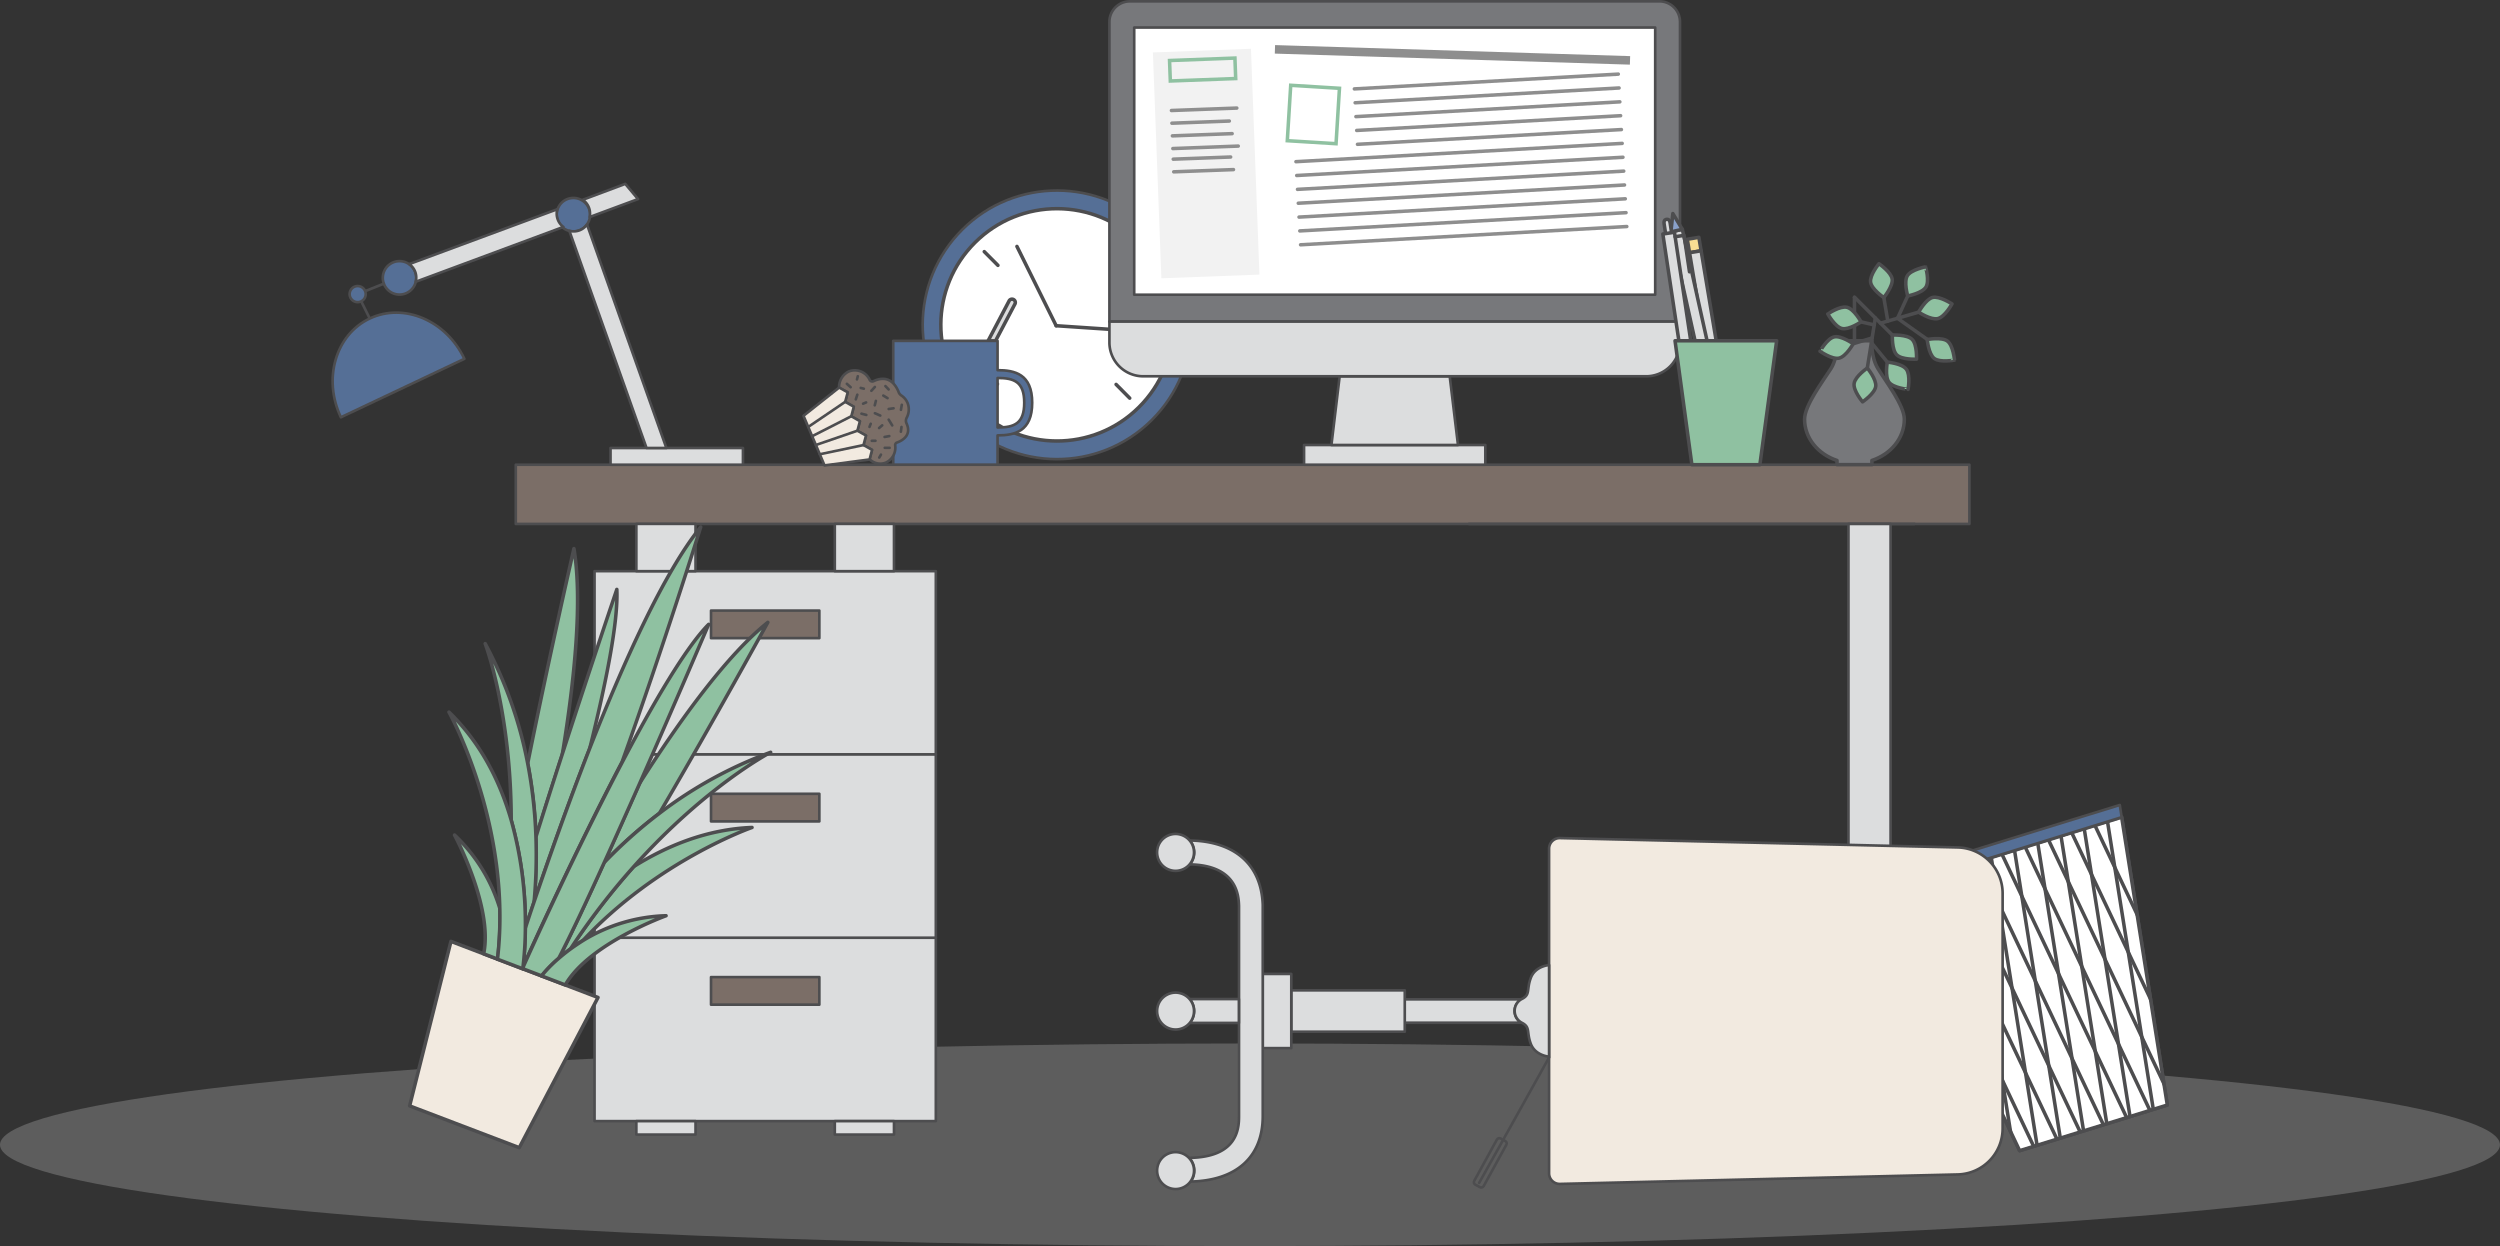 <svg xmlns="http://www.w3.org/2000/svg" xmlns:xlink="http://www.w3.org/1999/xlink" viewBox="0 0 706.97 352.37"><rect x="0" y="0" width="706.97" height="352.37" fill="#333333" stroke="none"/><defs><style>.cls-1,.cls-10,.cls-12{fill:#fff;}.cls-1,.cls-10,.cls-11,.cls-14,.cls-15,.cls-16,.cls-21,.cls-22,.cls-3,.cls-4,.cls-5,.cls-6,.cls-7,.cls-8,.cls-9{stroke:#4d4d4f;}.cls-1,.cls-10,.cls-11,.cls-14,.cls-15,.cls-16,.cls-19,.cls-21,.cls-22,.cls-3,.cls-4,.cls-5,.cls-6,.cls-7,.cls-8,.cls-9{stroke-linecap:round;stroke-linejoin:round;}.cls-14,.cls-2,.cls-7{fill:#dcddde;}.cls-2{opacity:0.25;}.cls-3{fill:#556f96;}.cls-10,.cls-15,.cls-16,.cls-3,.cls-5,.cls-6,.cls-7{stroke-width:0.75px;}.cls-19,.cls-20,.cls-4,.cls-6{fill:none;}.cls-5{fill:#7b6e67;}.cls-15,.cls-8{fill:#f2eae0;}.cls-9{fill:#8fc1a1;}.cls-11,.cls-16{fill:#77787b;}.cls-13{clip-path:url(#clip-path);}.cls-17{fill:#8e8e8e;}.cls-18{fill:#f2f2f2;}.cls-19{stroke:#8e8e8e;}.cls-20{stroke:#8fc1a1;stroke-miterlimit:10;}.cls-21{fill:#fadf93;}.cls-22{fill:#8aa1ca;}</style><clipPath id="clip-path"><polygon id="SVGID" class="cls-1" points="612.89 312.49 571.13 325.4 535.84 250.93 599.98 231.09 612.89 312.49"/></clipPath></defs><title>1 Error - Sorry</title><g id="Layer_2" data-name="Layer 2"><g id="Layer_1-2" data-name="Layer 1"><ellipse class="cls-2" cx="353.48" cy="323.73" rx="353.48" ry="28.65"/><circle class="cls-3" cx="298.91" cy="91.88" r="37.98" transform="translate(22.04 237.24) rotate(-44.79)"/><circle class="cls-1" cx="298.91" cy="91.88" r="32.85" transform="translate(22.04 237.24) rotate(-44.79)"/><path class="cls-4" d="M291.46,63.65"/><path class="cls-4" d="M270.68,99.33"/><path class="cls-4" d="M327.13,84.43"/><path class="cls-4" d="M306.36,120.1"/><path class="cls-4" d="M278.34,71.16"/><path class="cls-4" d="M278.19,112.44"/><path class="cls-4" d="M319.63,71.31"/><line class="cls-4" x1="278.34" y1="71.16" x2="282.2" y2="75.04"/><path class="cls-4" d="M319.47,112.59"/><line class="cls-4" x1="319.63" y1="71.31" x2="315.74" y2="75.16"/><line class="cls-4" x1="282.07" y1="108.59" x2="278.19" y2="112.44"/><line class="cls-4" x1="319.47" y1="112.59" x2="315.62" y2="108.71"/><path class="cls-4" d="M270.74,84.21"/><path class="cls-4" d="M291.25,120"/><path class="cls-4" d="M306.57,63.71"/><path class="cls-4" d="M327.08,99.54"/><path class="cls-4" d="M292.85,68.94"/><line class="cls-4" x1="298.67" y1="92.11" x2="287.58" y2="69.69"/><line class="cls-4" x1="298.67" y1="92.11" x2="316.54" y2="93.31"/><rect class="cls-5" x="145.85" y="131.41" width="411.06" height="16.74" transform="translate(702.77 279.57) rotate(180)"/><line class="cls-6" x1="541.44" y1="148.16" x2="415.39" y2="148.16"/><rect class="cls-7" x="168.13" y="161.52" width="96.51" height="51.83"/><rect class="cls-7" x="168.13" y="265.17" width="96.51" height="51.87"/><rect class="cls-7" x="168.13" y="213.35" width="96.51" height="51.83"/><rect class="cls-7" x="236.08" y="317.04" width="16.74" height="3.8" transform="translate(488.89 637.88) rotate(180)"/><rect class="cls-7" x="179.95" y="317.04" width="16.74" height="3.8" transform="translate(376.64 637.88) rotate(180)"/><rect class="cls-7" x="236.08" y="148.16" width="16.74" height="13.37" transform="translate(488.89 309.68) rotate(180)"/><rect class="cls-7" x="179.95" y="148.16" width="16.74" height="13.37" transform="translate(376.64 309.68) rotate(180)"/><rect class="cls-5" x="201.07" y="172.66" width="30.63" height="7.8"/><rect class="cls-5" x="201.07" y="224.48" width="30.63" height="7.8"/><rect class="cls-5" x="201.07" y="276.31" width="30.63" height="7.8"/><rect class="cls-7" x="522.72" y="148.16" width="11.92" height="172.69"/><rect class="cls-7" x="172.65" y="126.69" width="37.45" height="4.73"/><circle class="cls-3" cx="162.15" cy="60.71" r="4.73"/><path class="cls-7" d="M166,63.49a4.6,4.6,0,0,1-5,1.77l21.83,61.42h5.61Z"/><circle class="cls-3" cx="112.98" cy="78.57" r="4.73" transform="translate(-24.08 90.89) rotate(-39.95)"/><path class="cls-7" d="M157.6,59.17A4.71,4.71,0,0,0,159,63.93c.1.09.22.16.32.24L117.55,79.69a4.6,4.6,0,0,0-1.84-5Z"/><path class="cls-7" d="M165.29,56.89a4.68,4.68,0,0,0-.52-.38L176.82,52l3.6,4.3-13.68,5.08A4.7,4.7,0,0,0,165.29,56.89Z"/><polyline class="cls-6" points="108.54 80.22 101.14 83.18 104.55 90.05"/><path class="cls-3" d="M96.4,118c-5.14-10.85-1.49-23.36,8.15-27.92s21.63.53,26.77,11.39Z"/><circle class="cls-3" cx="101.14" cy="83.18" r="2.28" transform="translate(-28.27 103.17) rotate(-48.22)"/><polygon class="cls-8" points="146.84 324.55 115.84 312.73 127.52 266.21 169.11 282.07 146.84 324.55"/><path class="cls-9" d="M159,213.47c3.51-21.38,5.75-43.75,3.3-58.32,0,0-7,30.56-13.06,60.68a134.67,134.67,0,0,1,2.35,20.92C153.9,229.24,156.45,221.26,159,213.47Z"/><path class="cls-9" d="M151,255.12c3.88-11.48,9.41-27.22,15.75-43.36,4.58-18.41,8.13-36,7.68-45.08,0,0-7.6,22.43-15.49,46.79-2.52,7.79-5.07,15.77-7.41,23.28A144.3,144.3,0,0,1,151,255.12Z"/><path class="cls-9" d="M186.47,230c15.56-26.49,30.66-54,30.66-54-11.53,9.23-24.76,27.42-36.38,45.7-3.3,7.49-6.72,15.14-10,22.31A134.66,134.66,0,0,1,186.47,230Z"/><path class="cls-9" d="M141.38,257a47.35,47.35,0,0,0-12.84-20.86s11,20.39,8.23,33.58l3.94,1.5A103.25,103.25,0,0,0,141.38,257Z"/><path class="cls-9" d="M148.57,262.5c.72-2.18,1.55-4.67,2.46-7.38a144.3,144.3,0,0,0,.53-18.37,134.67,134.67,0,0,0-2.35-20.92,118.58,118.58,0,0,0-12-33.81s7.32,19.3,7.36,49.94A109.44,109.44,0,0,1,148.57,262.5Z"/><path class="cls-9" d="M212.66,234c-12.72.5-24,5.14-33.5,11.09a198.25,198.25,0,0,0-17.86,23.24c1.09-.8,2.29-1.61,3.59-2.4C186.06,243.24,212.66,234,212.66,234Z"/><path class="cls-9" d="M151,255.12c-.92,2.71-1.74,5.19-2.46,7.38a100.41,100.41,0,0,1-.62,10.84c1.93-4.28,14.68-32.5,28-57.87,11.84-33,22.23-66.43,22.23-66.43-10.32,12.73-21.8,38.18-31.44,62.72C160.45,227.9,154.91,243.65,151,255.12Z"/><path class="cls-9" d="M158,271c1-.85,2.08-1.75,3.33-2.66a198.25,198.25,0,0,1,17.86-23.24c20.43-22.84,38.74-32.36,38.74-32.36A118.58,118.58,0,0,0,186.47,230a134.66,134.66,0,0,0-15.69,14C165.84,255,161.26,264.72,158,271Z"/><path class="cls-9" d="M170.79,244.09c3.26-7.17,6.67-14.82,10-22.31,10.34-23.43,19.61-45.22,19.61-45.22C194,183,184.85,198.62,176,215.47c-13.35,25.37-26.11,53.59-28,57.87,0,.4-.08.63-.08.63l5.26,2A38.41,38.41,0,0,1,158,271C161.26,264.72,165.84,255,170.79,244.09Z"/><path class="cls-9" d="M161.3,268.38c-1.25.92-2.36,1.82-3.33,2.66a38.41,38.41,0,0,0-4.84,4.93l6.72,2.56c6.69-11.71,28.5-19.57,28.5-19.57a47.35,47.35,0,0,0-23.47,7C163.59,266.78,162.39,267.59,161.3,268.38Z"/><path class="cls-9" d="M148.57,262.5a109.44,109.44,0,0,0-4-30.54c-3.09-10.74-8.45-21.74-17.6-30.58,0,0,13.73,24.57,14.37,55.64a103.25,103.25,0,0,1-.66,14.23l7.15,2.73s0-.23.08-.63A100.41,100.41,0,0,0,148.57,262.5Z"/><circle class="cls-10" cx="394.4" cy="99.31" r="3.21"/><rect class="cls-7" x="368.77" y="125.84" width="51.26" height="5.58"/><polygon class="cls-7" points="376.51 125.84 378.84 106.41 409.96 106.41 412.3 125.84 376.51 125.84"/><path class="cls-11" d="M529.35,96.36h-9.87s.33,4.7-1.75,7.94c-2.4,3.73-7.42,10.41-7.42,14.26,0,5.34,3.82,9.89,9.17,11.65v1.19h9.87v-1.19c5.36-1.76,9.17-6.32,9.17-11.65,0-3.85-5.1-10.48-7.42-14.26C529,100.92,529.35,96.36,529.35,96.36Z"/><line class="cls-4" x1="524.42" y1="96.36" x2="524.42" y2="84.13"/><polygon class="cls-4" points="612.89 312.49 571.13 325.4 535.84 250.93 599.98 231.09 612.89 312.49"/><polygon id="SVGID-2" data-name="SVGID" class="cls-12" points="612.89 312.49 571.13 325.4 535.84 250.93 599.98 231.09 612.89 312.49"/><g class="cls-13"><line class="cls-4" x1="579.63" y1="333.74" x2="536.02" y2="241.61"/><line class="cls-4" x1="586.21" y1="331.71" x2="542.59" y2="239.58"/><line class="cls-4" x1="592.78" y1="329.68" x2="549.16" y2="237.55"/><line class="cls-4" x1="599.35" y1="327.64" x2="555.74" y2="235.52"/><line class="cls-4" x1="605.92" y1="325.61" x2="562.31" y2="233.48"/><line class="cls-4" x1="612.5" y1="323.58" x2="568.88" y2="231.45"/><line class="cls-4" x1="619.07" y1="321.54" x2="575.46" y2="229.42"/><line class="cls-4" x1="625.64" y1="319.51" x2="582.03" y2="227.38"/><line class="cls-4" x1="632.22" y1="317.48" x2="588.6" y2="225.35"/><line class="cls-4" x1="610.59" y1="324.17" x2="594.57" y2="223.5"/><line class="cls-4" x1="604.01" y1="326.2" x2="587.99" y2="225.54"/><line class="cls-4" x1="597.44" y1="328.23" x2="581.42" y2="227.57"/><line class="cls-4" x1="590.87" y1="330.27" x2="574.85" y2="229.6"/><line class="cls-4" x1="584.29" y1="332.3" x2="568.28" y2="231.64"/><line class="cls-4" x1="577.72" y1="334.33" x2="561.7" y2="233.67"/><line class="cls-4" x1="571.15" y1="336.37" x2="555.13" y2="235.7"/><line class="cls-4" x1="564.58" y1="338.4" x2="548.56" y2="237.74"/><line class="cls-4" x1="558" y1="340.43" x2="541.98" y2="239.77"/></g><polygon id="SVGID-3" data-name="SVGID" class="cls-4" points="612.89 312.49 571.13 325.4 535.84 250.93 599.98 231.09 612.89 312.49"/><polygon class="cls-3" points="599.45 227.65 534.34 247.76 535.84 250.93 599.98 231.09 599.45 227.65"/><path class="cls-14" d="M287.06,85.87a.94.94,0,0,0-1.65-.87l-6,11.41h2.11Z"/><path class="cls-3" d="M282.1,104.68V96.4H252.59v35H282.1v-8.28c4.84,0,9.79-1.1,9.79-9.23S286.94,104.68,282.1,104.68Zm0,16.21v-14c4.78,0,7.54,1.14,7.54,7S286.88,120.89,282.1,120.89Z"/><path class="cls-15" d="M566.32,319.15v-66.5a13,13,0,0,0-12.66-13L441.12,237a3,3,0,0,0-3.06,3v91.8a3,3,0,0,0,3.06,3l112.54-2.68A13,13,0,0,0,566.32,319.15Z"/><line class="cls-6" x1="438.06" y1="299.04" x2="418.29" y2="334.5"/><rect class="cls-6" x="414" y="327.33" width="14.88" height="3.05" rx="0.75" ry="0.75" transform="translate(912.42 117.44) rotate(118.74)"/><path class="cls-7" d="M430.23,282.6h-33v6.62h33A3.8,3.8,0,0,1,430.23,282.6Z"/><path class="cls-7" d="M438.06,285.91v-13s-3.9.25-5.17,3.64,0,4.75-2.63,6l0,0a3.8,3.8,0,0,0,0,6.62l0,0c2.63,1.27,1.36,2.63,2.63,6s5.17,3.64,5.17,3.64Z"/><rect class="cls-7" x="375.36" y="269.86" width="11.69" height="32.1" transform="translate(667.11 -95.3) rotate(90)"/><rect class="cls-7" x="350.64" y="281.87" width="20.97" height="8.07" transform="translate(647.03 -75.22) rotate(90)"/><path class="cls-7" d="M336.64,334.13c12.95-.26,20.39-6.9,20.45-18.34,0,0,0-59.89,0-59.89-.4-11.42-7.92-18-20.64-18.22a5.14,5.14,0,0,1,0,6.76c13.55.25,13.83,9.1,13.93,11.74h0v59.51h0c0,3.48-.45,11.59-14.11,11.74a5.18,5.18,0,0,1,.41,6.74Z"/><path class="cls-7" d="M336.41,244.43a5.22,5.22,0,1,0-4,1.84A5.19,5.19,0,0,0,336.41,244.43Z"/><path class="cls-7" d="M336.64,334.13a5.22,5.22,0,1,0-4.19,2.12A5.19,5.19,0,0,0,336.64,334.13Z"/><path class="cls-7" d="M336.43,289.28h13.91v-6.75H336.43a5.14,5.14,0,0,1,0,6.75Z"/><path class="cls-7" d="M336.43,289.28a5.22,5.22,0,1,0-4,1.86A5.19,5.19,0,0,0,336.43,289.28Z"/><path class="cls-9" d="M535.08,78.92c.29,2-2.36,5.22-2.36,5.22s-3.45-2.32-3.74-4.34,2.36-5.22,2.36-5.22S534.79,76.91,535.08,78.92Z"/><path class="cls-9" d="M522.29,86.9c2,.47,4,4.12,4,4.12s-3.42,2.35-5.41,1.88-4-4.12-4-4.12S520.3,86.43,522.29,86.9Z"/><line class="cls-4" x1="530.32" y1="89.92" x2="528.05" y2="104.08"/><line class="cls-4" x1="531.79" y1="91.39" x2="542.59" y2="88.26"/><line class="cls-4" x1="536.65" y1="90.05" x2="545.05" y2="96.01"/><line class="cls-4" x1="536.6" y1="90" x2="539.49" y2="83.69"/><line class="cls-4" x1="529.24" y1="96.94" x2="533.71" y2="102.41"/><line class="cls-4" x1="529.4" y1="95.57" x2="524.05" y2="97.21"/><path class="cls-9" d="M534.2,108.11c-1.24-1.62-.49-5.7-.49-5.7s4.14.34,5.38,2,.49,5.7.49,5.7S535.44,109.73,534.2,108.11Z"/><path class="cls-9" d="M536.38,100.34c-1.44-1.44-1.24-5.59-1.24-5.59s4.15-.21,5.59,1.23,1.24,5.59,1.24,5.59S537.82,101.79,536.38,100.34Z"/><path class="cls-9" d="M547,101.38c-1.63-1.23-2-5.37-2-5.37s4.08-.78,5.71.45,2,5.37,2,5.37S548.67,102.6,547,101.38Z"/><path class="cls-9" d="M548,90.09c-2,.49-5.43-1.82-5.43-1.82s2-3.66,3.94-4.15S552,85.94,552,85.94,550,89.6,548,90.09Z"/><path class="cls-9" d="M544.63,81.18c-1.07,1.74-5.15,2.51-5.15,2.51s-1.17-4-.1-5.72,5.15-2.51,5.15-2.51S545.7,79.44,544.63,81.18Z"/><path class="cls-9" d="M518.68,95.27c2-.45,5.38,1.95,5.38,1.95s-2,3.61-4,4.06-5.38-1.95-5.38-1.95S516.69,95.72,518.68,95.27Z"/><path class="cls-9" d="M524.33,108.43c.28-2,3.72-4.35,3.72-4.35s2.66,3.19,2.38,5.21-3.72,4.35-3.72,4.35S524,110.45,524.33,108.43Z"/><line class="cls-4" x1="533.85" y1="90.79" x2="532.72" y2="84.14"/><line class="cls-4" x1="530" y1="91.88" x2="526.27" y2="91.02"/><line class="cls-4" x1="524.42" y1="84.03" x2="535.14" y2="94.75"/><path class="cls-5" d="M250.47,130.84a4.66,4.66,0,0,0,2.68-4.86.75.75,0,0,1,.49-.83c1.37-.48,4.34-2,2.68-5.49h0a1.8,1.8,0,0,1,.08-1.53,4.94,4.94,0,0,0,.23-4.21,4.71,4.71,0,0,0-1.72-2.07,2,2,0,0,1-.8-1l-.09-.23c-2-4.59-5.38-3.6-7-2.82a.82.82,0,0,1-1.11-.43h0a4.63,4.63,0,0,0-5.89-2.32,4.94,4.94,0,0,0-2.74,4.58l0,0,2.42,1.34-.71,2.7,2.43,1.37-.71,2.7,2.44,1.39-.71,2.7,2.43,1.37-.71,2.7,2.42,1.34-.68,2.61A4.31,4.31,0,0,0,250.47,130.84Z"/><polygon class="cls-15" points="245.94 129.82 246.61 127.21 244.19 125.86 244.9 123.17 242.47 121.8 243.18 119.1 240.74 117.71 241.45 115.01 239.01 113.64 239.73 110.94 237.3 109.6 237.27 109.63 227.22 117.58 233.16 131.61 245.91 129.93 245.94 129.82"/><line class="cls-5" x1="239.01" y1="113.64" x2="228.56" y2="120.73"/><line class="cls-5" x1="244.19" y1="125.86" x2="231.83" y2="128.46"/><line class="cls-5" x1="240.73" y1="117.71" x2="229.67" y2="123.35"/><line class="cls-5" x1="242.46" y1="121.8" x2="230.72" y2="125.84"/><line class="cls-6" x1="250.39" y1="109.18" x2="251.29" y2="110.13"/><line class="cls-6" x1="247.4" y1="109.43" x2="246.41" y2="110.51"/><line class="cls-6" x1="242.58" y1="106.39" x2="242.34" y2="107.3"/><line class="cls-6" x1="239.48" y1="108.54" x2="240.55" y2="109.5"/><line class="cls-6" x1="242.44" y1="111.62" x2="242.01" y2="112.94"/><line class="cls-6" x1="249.79" y1="111.86" x2="250.98" y2="112.59"/><line class="cls-6" x1="255.02" y1="114.47" x2="254.77" y2="115.89"/><line class="cls-6" x1="252.69" y1="115.46" x2="251.31" y2="115.66"/><line class="cls-6" x1="247.69" y1="113.36" x2="247.37" y2="114.62"/><line class="cls-6" x1="244.92" y1="113.8" x2="244.07" y2="114.16"/><line class="cls-6" x1="243.61" y1="116.98" x2="244.98" y2="117.34"/><line class="cls-6" x1="247.41" y1="116.85" x2="248.93" y2="117.52"/><line class="cls-6" x1="251.31" y1="118.67" x2="252.31" y2="120.3"/><line class="cls-6" x1="254.93" y1="120.74" x2="254.76" y2="122.08"/><line class="cls-6" x1="251.48" y1="123.32" x2="250.15" y2="123.57"/><line class="cls-6" x1="249.48" y1="120.28" x2="248.6" y2="121.04"/><line class="cls-6" x1="246.23" y1="119.84" x2="245.88" y2="120.72"/><line class="cls-6" x1="251.57" y1="126.64" x2="250.2" y2="126.64"/><line class="cls-6" x1="249.12" y1="128.57" x2="248.64" y2="129.39"/><line class="cls-6" x1="247.57" y1="124.65" x2="246.53" y2="124.66"/><line class="cls-6" x1="243.41" y1="109.7" x2="244.28" y2="109.92"/><path class="cls-16" d="M475.08,6.15A5.8,5.8,0,0,0,469.3.38H319.51a5.8,5.8,0,0,0-5.78,5.78V90.94H475.08Z"/><path class="cls-7" d="M313.73,90.94v5.92a9.57,9.57,0,0,0,9.55,9.55H465.53a9.57,9.57,0,0,0,9.55-9.55V90.94Z"/><rect class="cls-10" x="320.74" y="7.79" width="147.33" height="75.55"/><rect class="cls-17" x="409.54" y="-34.71" width="2.41" height="100.46" transform="translate(382.47 425.58) rotate(-88.22)"/><rect class="cls-18" x="327.21" y="14.31" width="27.75" height="63.91" transform="translate(683.67 79.68) rotate(177.85)"/><line class="cls-19" x1="331.27" y1="31.25" x2="349.75" y2="30.56"/><rect class="cls-20" x="330.84" y="16.74" width="18.5" height="5.79" transform="translate(-0.5 12.8) rotate(-2.15)"/><line class="cls-19" x1="331.4" y1="34.84" x2="347.63" y2="34.23"/><line class="cls-19" x1="331.54" y1="38.42" x2="348.43" y2="37.79"/><line class="cls-19" x1="331.67" y1="42.01" x2="350.16" y2="41.31"/><line class="cls-19" x1="331.78" y1="45.01" x2="348.01" y2="44.4"/><line class="cls-19" x1="331.92" y1="48.59" x2="348.81" y2="47.96"/><rect class="cls-20" x="364.51" y="24.51" width="13.81" height="15.7" transform="translate(2.69 -22.79) rotate(3.53)"/><line class="cls-19" x1="383" y1="25.14" x2="457.63" y2="20.96"/><line class="cls-19" x1="383.22" y1="29.06" x2="457.85" y2="24.88"/><line class="cls-19" x1="383.44" y1="32.98" x2="458.07" y2="28.8"/><line class="cls-19" x1="383.66" y1="36.89" x2="458.29" y2="32.72"/><line class="cls-19" x1="383.88" y1="40.81" x2="458.51" y2="36.64"/><line class="cls-19" x1="366.48" y1="45.72" x2="458.73" y2="40.55"/><line class="cls-19" x1="366.7" y1="49.63" x2="458.95" y2="44.47"/><line class="cls-19" x1="366.92" y1="53.55" x2="459.17" y2="48.39"/><line class="cls-19" x1="367.14" y1="57.47" x2="459.39" y2="52.31"/><line class="cls-19" x1="367.35" y1="61.39" x2="459.61" y2="56.22"/><line class="cls-19" x1="367.57" y1="65.3" x2="459.82" y2="60.14"/><line class="cls-19" x1="367.79" y1="69.22" x2="460.04" y2="64.06"/><rect class="cls-21" x="477.44" y="67.35" width="3.32" height="3.86" transform="translate(-4.86 80.12) rotate(-9.51)"/><rect class="cls-14" x="480.03" y="70.99" width="3.32" height="27.53" transform="translate(-7.38 80.76) rotate(-9.51)"/><rect class="cls-14" x="476.12" y="64.81" width="3.32" height="33.72" transform="translate(961.9 57.82) rotate(167.48)"/><polygon class="cls-22" points="475.74 64.85 473.06 60.39 472.51 65.57 475.74 64.85"/><path class="cls-14" d="M471,66l-.42-2.78c-.09-.58.13-1.09.48-1.15l.43-.06c.35-.05.71.37.8,1l.42,2.78"/><rect class="cls-14" x="472.56" y="65.73" width="3.32" height="31.6" transform="translate(-6.85 71.35) rotate(-8.54)"/><polyline class="cls-4" points="473.71 66.94 476.23 66.56 477.77 76.86"/><polygon class="cls-9" points="497.67 131.41 478.44 131.41 473.68 96.37 502.42 96.37 497.67 131.41"/></g></g></svg>